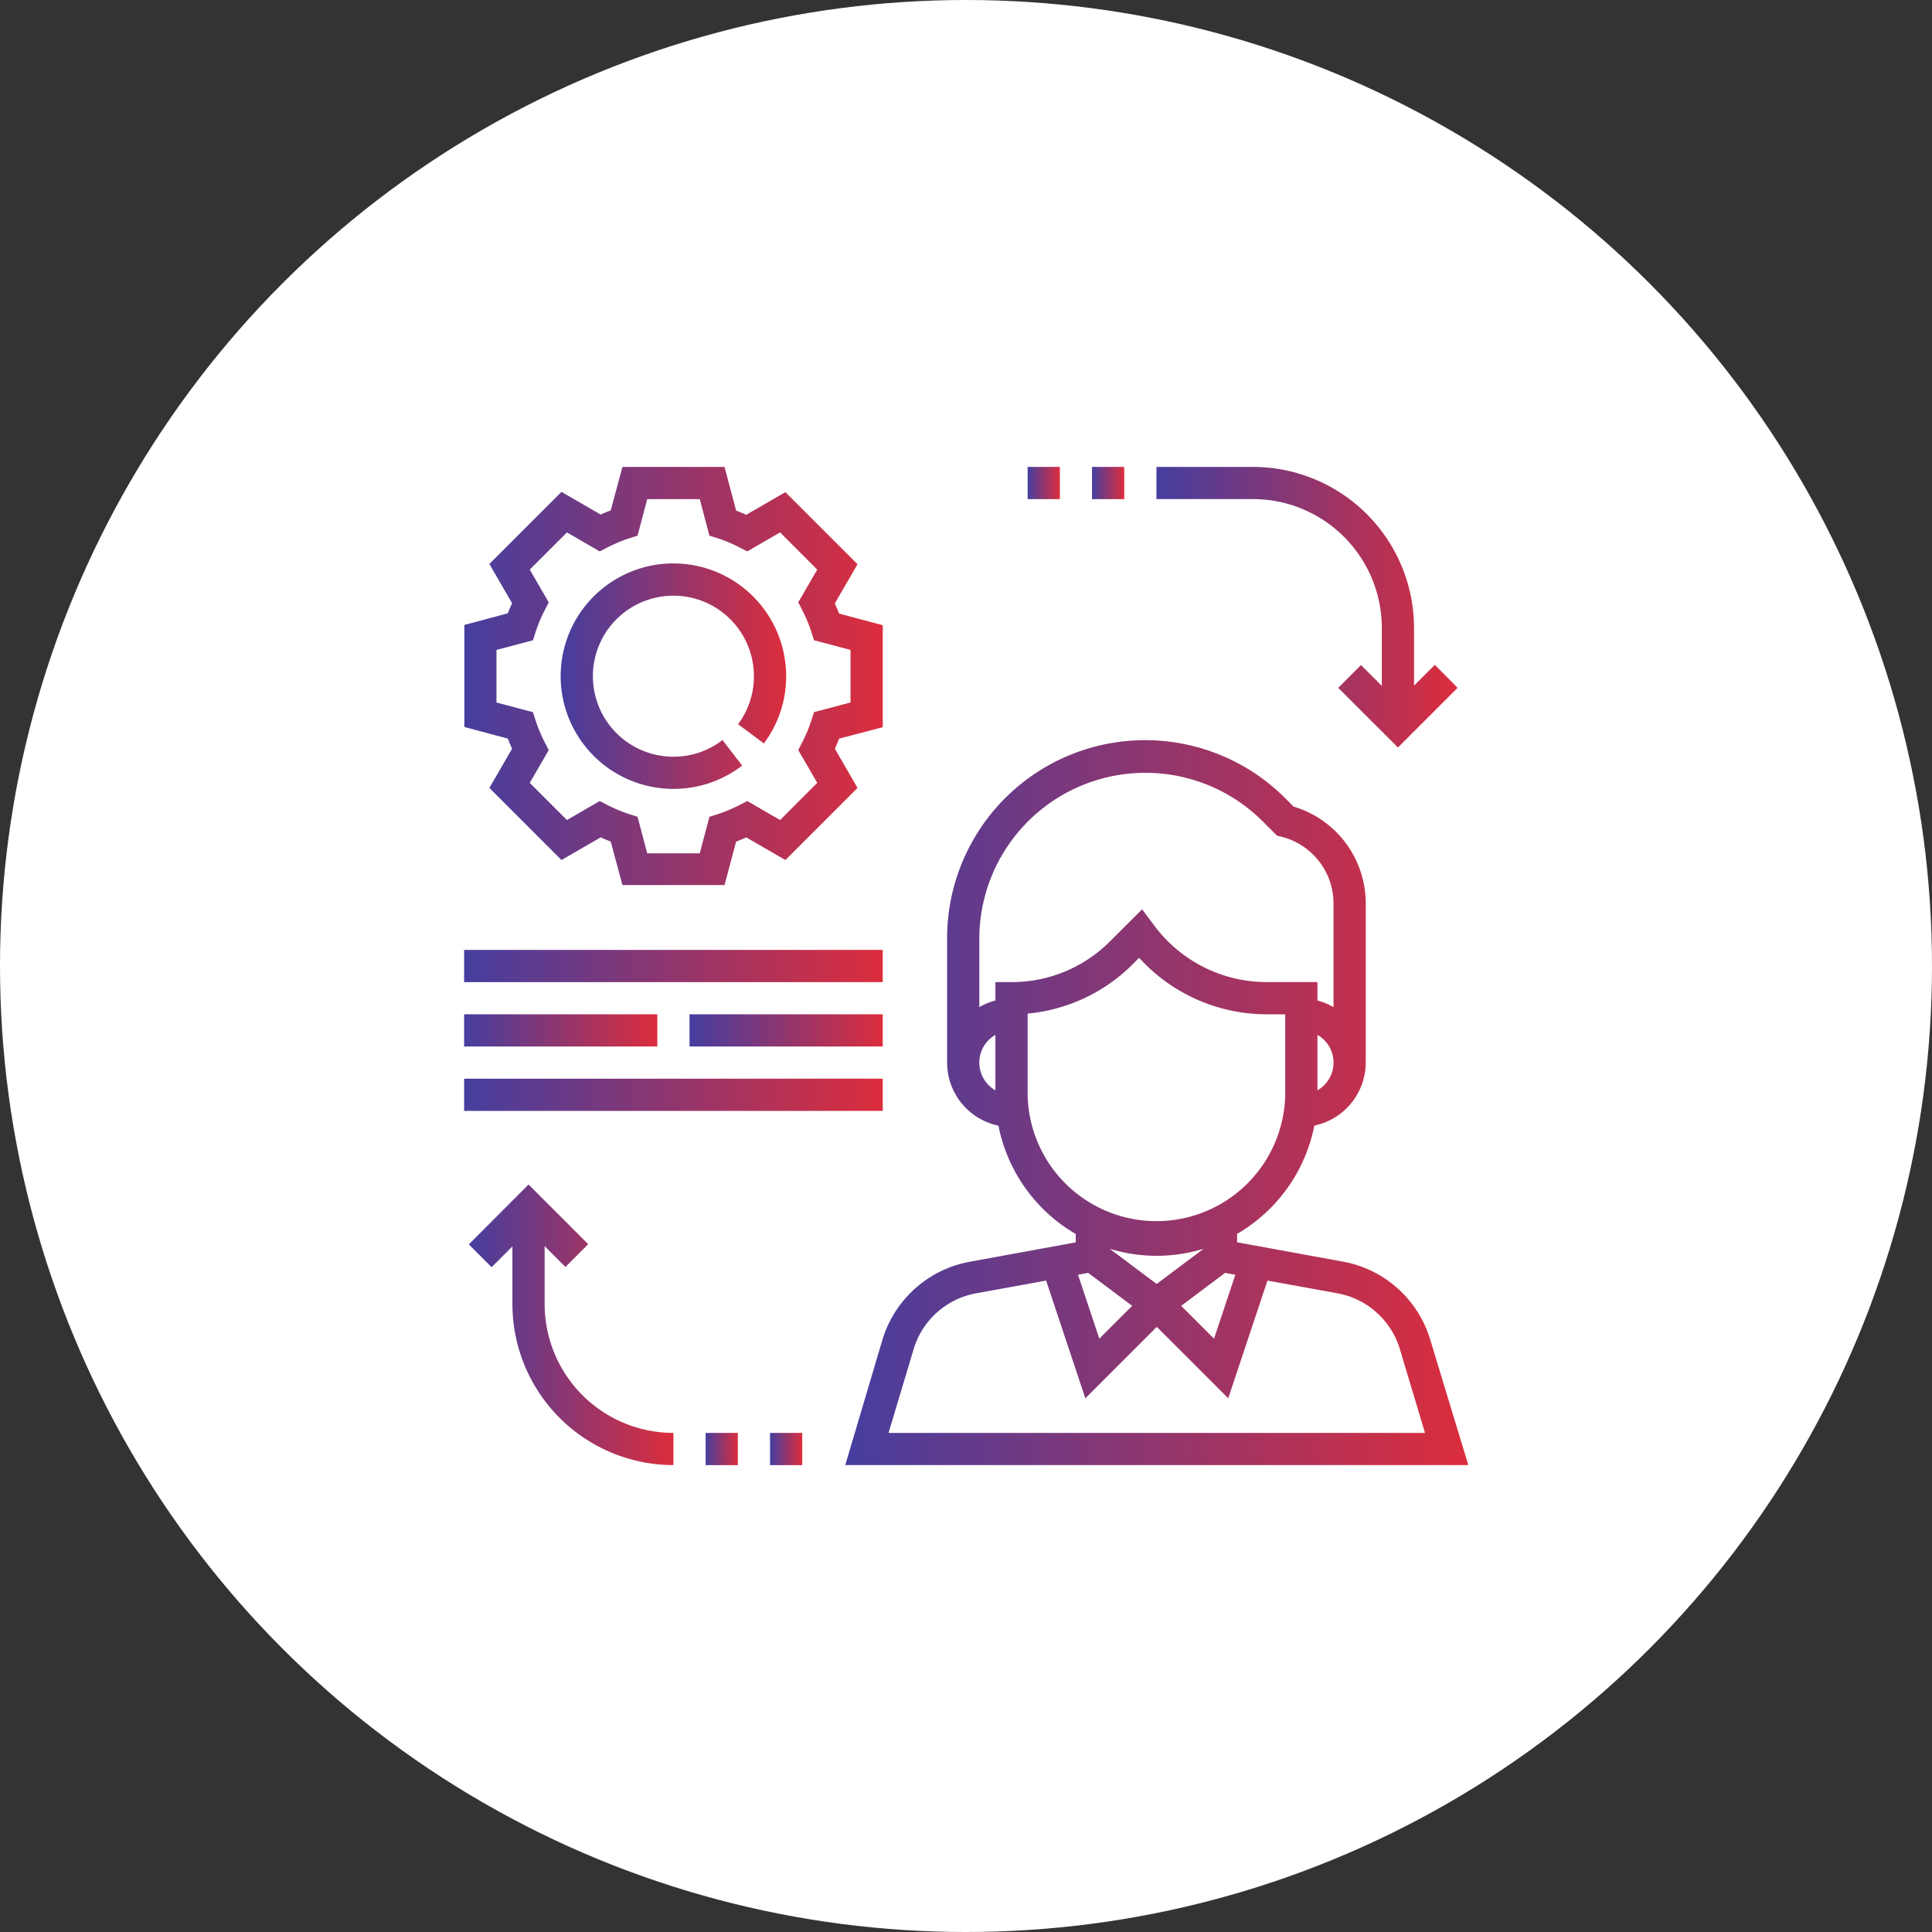 <svg id="Capa_1" data-name="Capa 1" xmlns="http://www.w3.org/2000/svg" xmlns:xlink="http://www.w3.org/1999/xlink" viewBox="0 0 40 40"><rect x="0" y="0" width="40" height="40" fill="#333333" stroke="none"/><defs><style>.cls-1{fill:#fff;}.cls-2{fill:url(#linear-gradient);}.cls-3{fill:url(#linear-gradient-2);}.cls-4{fill:url(#linear-gradient-3);}.cls-5{fill:url(#linear-gradient-4);}.cls-6{fill:url(#linear-gradient-5);}.cls-7{fill:url(#linear-gradient-6);}.cls-8{fill:url(#linear-gradient-7);}.cls-9{fill:url(#linear-gradient-8);}.cls-10{fill:url(#linear-gradient-9);}.cls-11{fill:url(#linear-gradient-10);}.cls-12{fill:url(#linear-gradient-11);}.cls-13{fill:url(#linear-gradient-12);}.cls-14{fill:url(#linear-gradient-13);}</style><linearGradient id="linear-gradient" x1="17.495" y1="22.833" x2="30.391" y2="22.833" gradientUnits="userSpaceOnUse"><stop offset="0" stop-color="#453e9f"/><stop offset="1" stop-color="#dc2d3c"/></linearGradient><linearGradient id="linear-gradient-2" x1="9.609" y1="14" x2="18.276" y2="14" xlink:href="#linear-gradient"/><linearGradient id="linear-gradient-3" x1="11.609" y1="14" x2="16.276" y2="14" xlink:href="#linear-gradient"/><linearGradient id="linear-gradient-4" x1="23.943" y1="12.569" x2="30.178" y2="12.569" xlink:href="#linear-gradient"/><linearGradient id="linear-gradient-5" x1="9.707" y1="27.431" x2="13.943" y2="27.431" xlink:href="#linear-gradient"/><linearGradient id="linear-gradient-6" x1="9.609" y1="20" x2="18.276" y2="20" xlink:href="#linear-gradient"/><linearGradient id="linear-gradient-7" x1="9.609" y1="22.667" x2="18.276" y2="22.667" xlink:href="#linear-gradient"/><linearGradient id="linear-gradient-8" x1="9.609" y1="21.333" x2="13.609" y2="21.333" xlink:href="#linear-gradient"/><linearGradient id="linear-gradient-9" x1="14.276" y1="21.333" x2="18.276" y2="21.333" xlink:href="#linear-gradient"/><linearGradient id="linear-gradient-10" x1="22.609" y1="10" x2="23.276" y2="10" xlink:href="#linear-gradient"/><linearGradient id="linear-gradient-11" x1="21.276" y1="10" x2="21.943" y2="10" xlink:href="#linear-gradient"/><linearGradient id="linear-gradient-12" x1="14.609" y1="30" x2="15.276" y2="30" xlink:href="#linear-gradient"/><linearGradient id="linear-gradient-13" x1="15.943" y1="30" x2="16.609" y2="30" xlink:href="#linear-gradient"/></defs><title>icons</title><circle class="cls-1" cx="20" cy="20" r="20"/><path class="cls-2" d="M29.614,27.745A2.321,2.321,0,0,0,27.8,26.12l-2.188-.4v-.173a3.34,3.34,0,0,0,1.6-2.243A1.336,1.336,0,0,0,28.276,22V18.708A2.09,2.09,0,0,0,26.783,16.7l-.167-.167a4.1,4.1,0,0,0-7.007,2.9V22a1.336,1.336,0,0,0,1.063,1.306,3.34,3.34,0,0,0,1.6,2.243v.173l-2.187.4a2.325,2.325,0,0,0-1.818,1.626L17.5,30.333h12.9Zm-2.338-5.171V21.426a.661.661,0,0,1,0,1.148Zm-6.667,0a.661.661,0,0,1,0-1.148Zm0-2.241v.381a1.337,1.337,0,0,0-.333.138V19.438a3.438,3.438,0,0,1,5.869-2.431l.294.294.089.022a1.425,1.425,0,0,1,1.081,1.385v2.144a1.322,1.322,0,0,0-.333-.138v-.381H26.219a2.9,2.9,0,0,1-2.308-1.153l-.265-.354-.663.662a2.867,2.867,0,0,1-2.04.845Zm.667,2.334V20.985a3.536,3.536,0,0,0,2.179-1.025l.129-.13A3.571,3.571,0,0,0,26.219,21h.39v1.667a2.667,2.667,0,0,1-5.333,0Zm1.7,3.188a3.327,3.327,0,0,0,1.943,0l-.971.728Zm.464,1.181-.68.68-.441-1.324.212-.038Zm1.924-.682.212.039-.441,1.323-.68-.68Zm-6.968,3.313.519-1.731a1.657,1.657,0,0,1,1.3-1.16l1.444-.263.812,2.438,1.479-1.48,1.479,1.479.812-2.437,1.443.262a1.661,1.661,0,0,1,1.3,1.161l.519,1.731Z"/><path class="cls-3" d="M18.276,15.056V12.944l-.905-.241c-.026-.07-.055-.14-.087-.209l.47-.812L16.26,10.189l-.811.47c-.069-.032-.139-.061-.208-.088L15,9.667H12.887l-.242.9c-.07.026-.139.055-.208.087l-.812-.47-1.493,1.493.47.812c-.032.069-.061.139-.088.209l-.9.241v2.112l.9.241c.027.07.056.14.088.209l-.47.812,1.493,1.493.812-.47c.069.032.139.061.208.088l.242.9H15l.241-.9c.07-.026.139-.055.209-.087l.811.47,1.493-1.494-.469-.811c.031-.07.061-.139.087-.209ZM16.92,16.208l-.769.77-.679-.393-.162.083a3.127,3.127,0,0,1-.449.188l-.173.055-.2.756H13.4l-.2-.756-.173-.055a3.175,3.175,0,0,1-.449-.188l-.162-.083-.678.393-.77-.77.393-.678-.083-.162a3.044,3.044,0,0,1-.188-.449l-.055-.174-.756-.2V13.456l.756-.2.055-.174a3.044,3.044,0,0,1,.188-.449l.083-.162-.393-.678.77-.77.678.393.162-.083a3.175,3.175,0,0,1,.449-.188l.173-.055.2-.756h1.088l.2.756.173.055a3.127,3.127,0,0,1,.449.188l.162.083.679-.393.769.77-.393.678.083.162a3.044,3.044,0,0,1,.188.449l.056.174.755.2v1.088l-.755.2-.056.174a3.044,3.044,0,0,1-.188.449l-.083.162Z"/><path class="cls-4" d="M15.815,15.392A2.308,2.308,0,0,0,16.276,14a2.334,2.334,0,1,0-2.333,2.333,2.312,2.312,0,0,0,1.422-.483l-.407-.528a1.647,1.647,0,0,1-1.015.345A1.667,1.667,0,1,1,15.609,14a1.651,1.651,0,0,1-.328.994Z"/><path class="cls-5" d="M29.707,13.764l-.431.431V13a3.337,3.337,0,0,0-3.333-3.333h-2v.666h2A2.67,2.67,0,0,1,28.609,13v1.2l-.431-.431-.471.472,1.236,1.235,1.235-1.235Z"/><path class="cls-6" d="M11.276,27v-1.2l.431.431.471-.472-1.235-1.235L9.707,25.764l.471.472.431-.431V27a3.337,3.337,0,0,0,3.334,3.333v-.666A2.67,2.67,0,0,1,11.276,27Z"/><rect class="cls-7" x="9.609" y="19.667" width="8.667" height="0.667"/><rect class="cls-8" x="9.609" y="22.333" width="8.667" height="0.667"/><rect class="cls-9" x="9.609" y="21" width="4" height="0.667"/><polygon class="cls-10" points="16.193 21 14.609 21 14.276 21 14.276 21.667 14.609 21.667 16.193 21.667 18.276 21.667 18.276 21 16.193 21"/><rect class="cls-11" x="22.609" y="9.667" width="0.667" height="0.667"/><rect class="cls-12" x="21.276" y="9.667" width="0.667" height="0.667"/><rect class="cls-13" x="14.609" y="29.667" width="0.667" height="0.667"/><rect class="cls-14" x="15.943" y="29.667" width="0.667" height="0.667"/></svg>